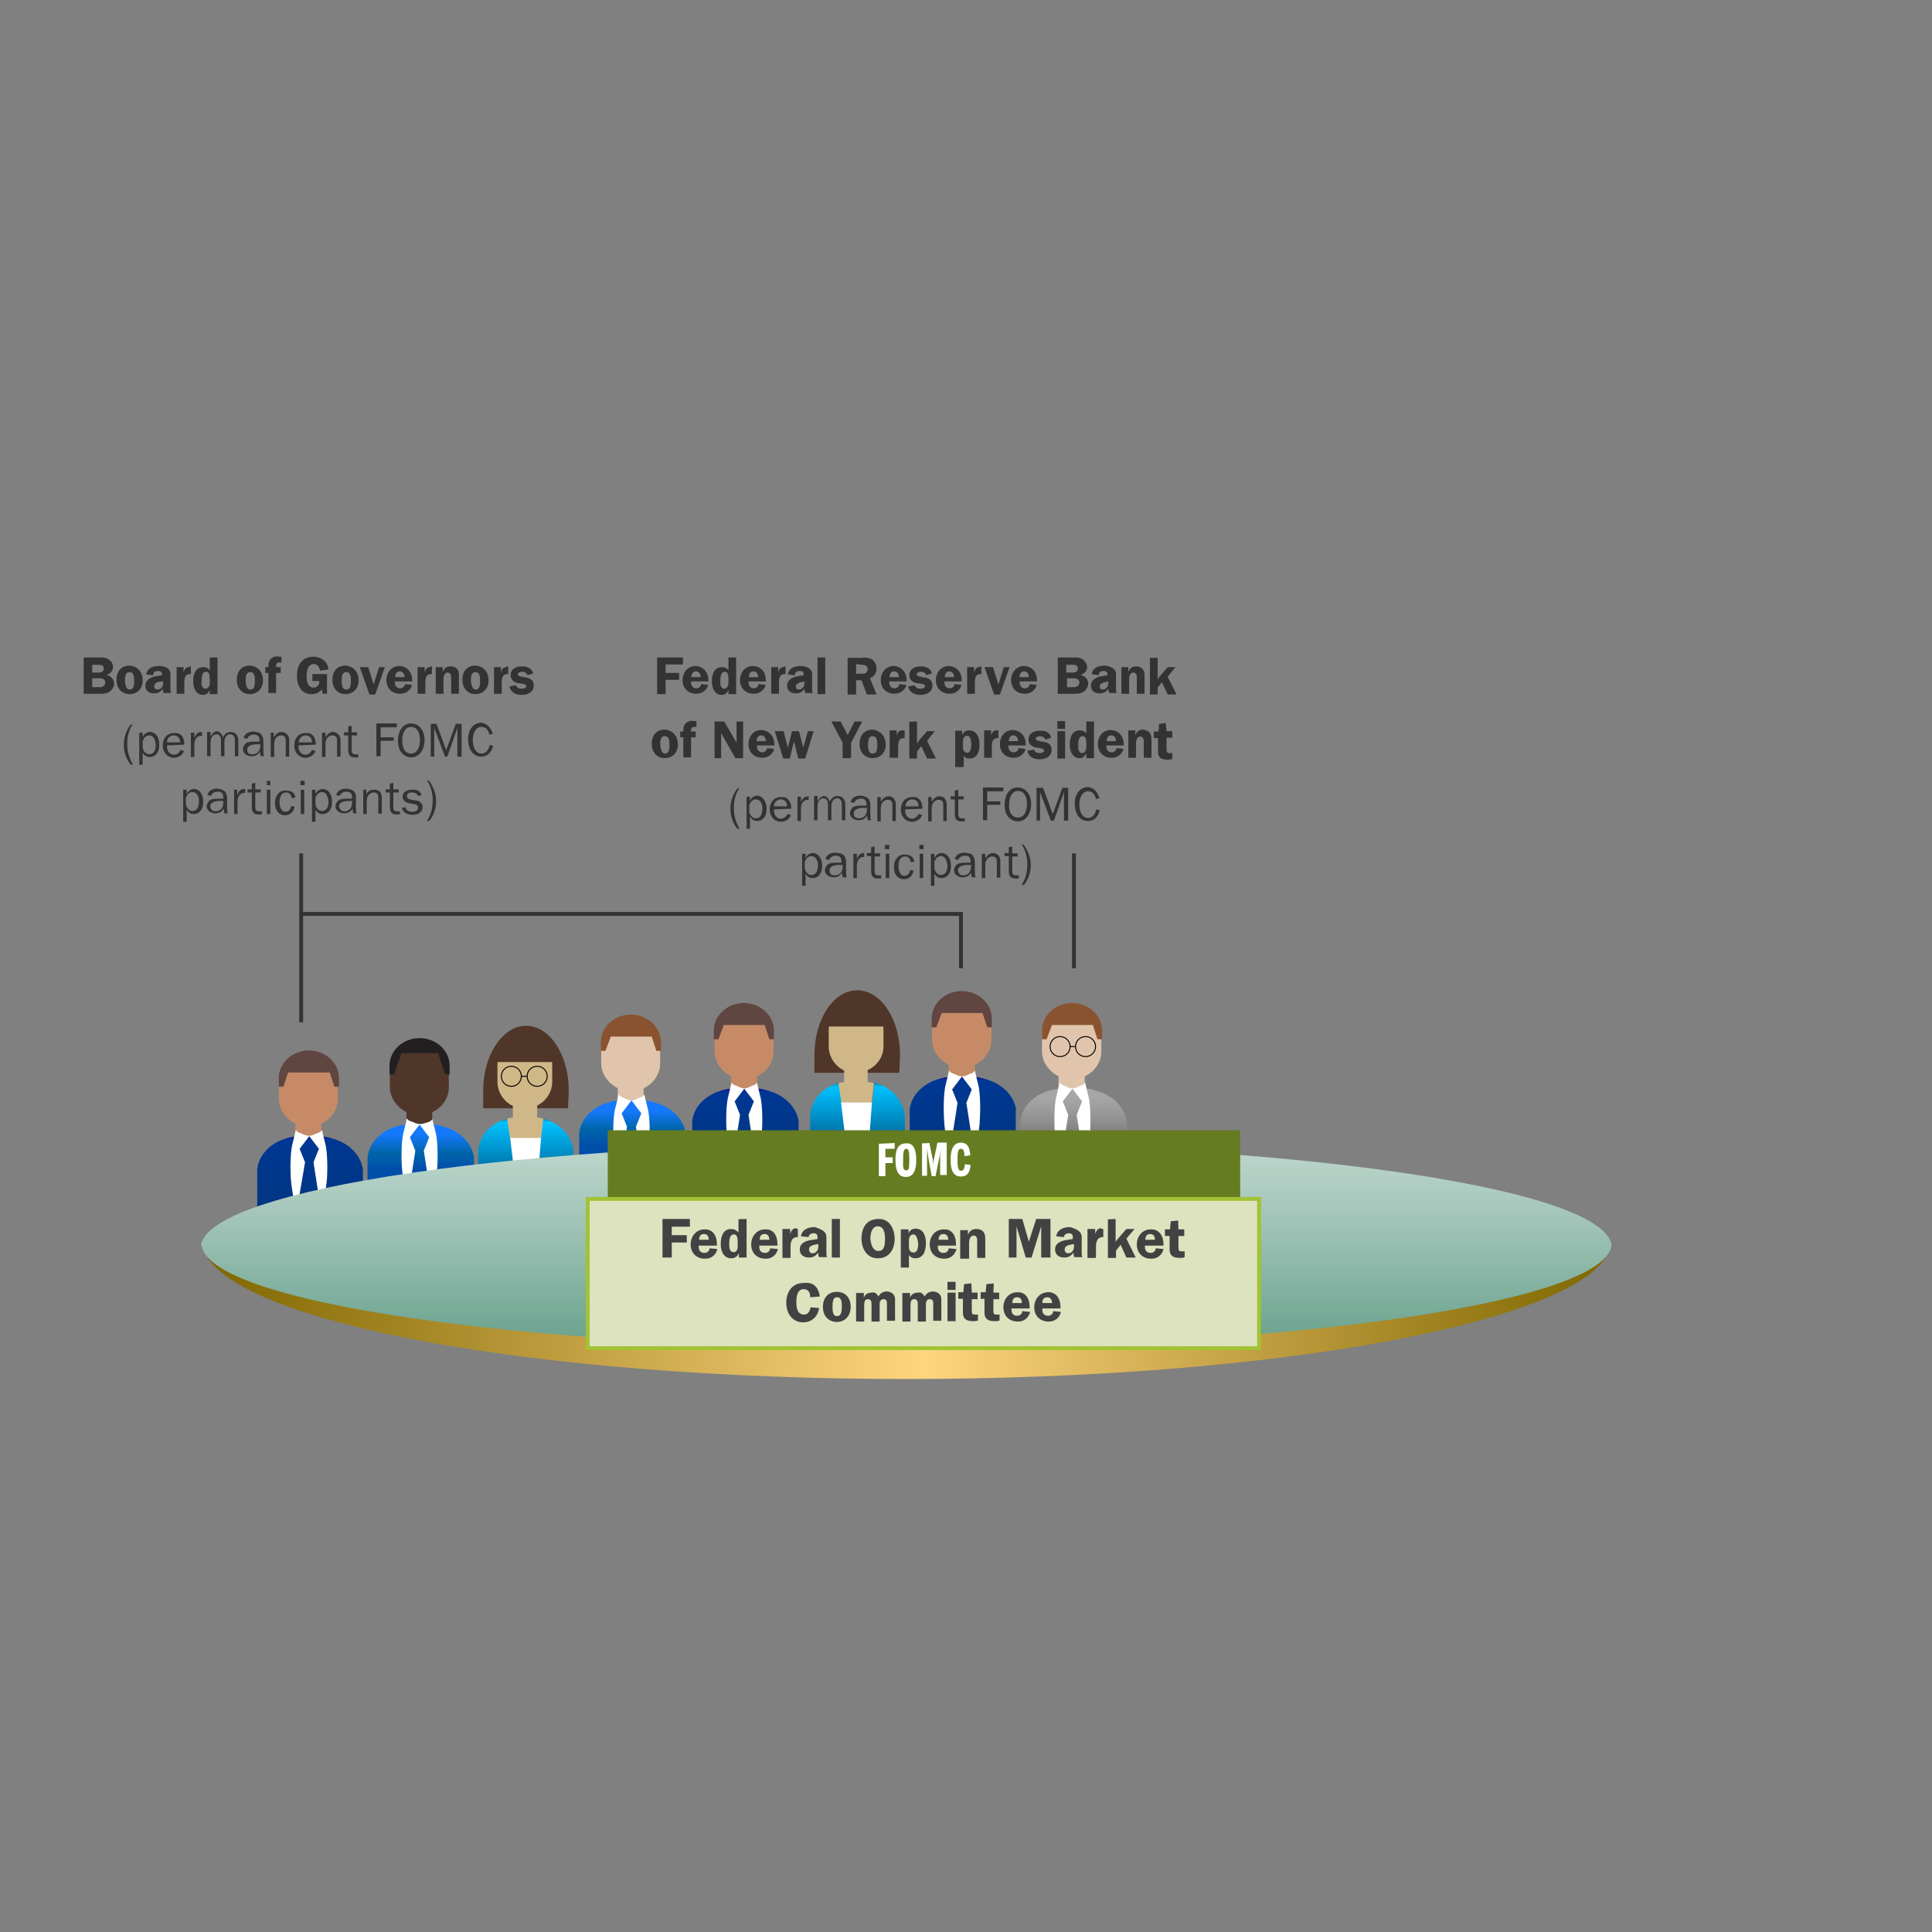 <?xml version="1.0" encoding="utf-8"?>
<!-- Generator: Adobe Illustrator 26.5.2, SVG Export Plug-In . SVG Version: 6.00 Build 0)  -->
<svg version="1.1" id="Layer_1" xmlns="http://www.w3.org/2000/svg" xmlns:xlink="http://www.w3.org/1999/xlink" x="0px" y="0px"
	 viewBox="0 0 501 501" style="enable-background:new 0 0 501 501;" xml:space="preserve">
<rect x="0" y="0" width="501" height="501" fill="#808080" stroke="none"/>
<style type="text/css">
	.st0{fill:url(#SVGID_1_);}
	.st1{fill:#E0C5AC;}
	.st2{fill:#8A532F;}
	.st3{fill:url(#XMLID_00000016076795833484335750000016010484141397366166_);}
	.st4{fill:#FFFFFF;}
	.st5{fill:#C68B66;}
	.st6{fill:#614540;}
	.st7{fill:url(#XMLID_00000002358349922387353130000002437175332800495239_);}
	.st8{fill:url(#XMLID_00000142865834507110191730000015320448708523643555_);}
	.st9{fill:#503629;}
	.st10{fill:#231F20;}
	.st11{fill:url(#XMLID_00000106838133055711420330000010737444307318126523_);}
	.st12{fill:url(#XMLID_00000147914011044197814010000000087985516383588017_);}
	.st13{fill:url(#XMLID_00000083795422669862512260000003622147541061021314_);}
	.st14{fill:#D0B787;}
	.st15{fill:url(#XMLID_00000111154126320720750180000016425015112064009387_);}
	.st16{fill:url(#XMLID_00000040570608331256076970000015247440054278963119_);}
	.st17{fill:url(#SVGID_00000070804224000603584690000013054639507706055573_);}
	.st18{fill-rule:evenodd;clip-rule:evenodd;fill:#667C21;}
	.st19{enable-background:new    ;}
	.st20{fill:#DDE2BF;stroke:#A1C334;stroke-miterlimit:10;}
	.st21{fill:none;}
	.st22{fill:#424242;}
	.st23{fill:#333333;}
	.st24{fill:none;stroke:#333333;stroke-miterlimit:10;}
	.st25{fill:none;stroke:#000000;stroke-width:0.25;stroke-miterlimit:10;}
</style>
<linearGradient id="SVGID_1_" gradientUnits="userSpaceOnUse" x1="53" y1="210.15" x2="417.2" y2="210.15" gradientTransform="matrix(1 0 0 1 0 131)">
	<stop  offset="0" style="stop-color:#7F6700"/>
	<stop  offset="0.512" style="stop-color:#FFD47F"/>
	<stop  offset="1" style="stop-color:#7F6700"/>
</linearGradient>
<path class="st0" d="M53,324.7c8.6,18.6,86.8,32.9,182.1,32.9s173.6-14.6,182.1-32.9H53z"/>
<g id="XMLID_217_">
	<path id="XMLID_228_" class="st1" d="M278,261.1c-4.3,0-7.8,3.2-7.8,7.2v4.3c0,2.8,1.8,5.2,4.3,6.5v2.9c0,1.5,1.4,2.9,3.1,2.9h0.6
		c1.7,0,3.1-1.2,3.1-2.9v-2.9c2.6-1.2,4.3-3.7,4.3-6.5v-4.3C285.9,264.4,282.3,261.1,278,261.1z"/>
	<path id="XMLID_227_" class="st2" d="M272.8,265.8h10.6l1.2,3.7h1.2v-2.2c0-4-3.5-7.2-7.8-7.2s-7.8,3.2-7.8,7.2v2.2h1.2
		L272.8,265.8z"/>
	
		<linearGradient id="XMLID_00000147196661078827510240000005773450595147024785_" gradientUnits="userSpaceOnUse" x1="278.4" y1="245.027" x2="278.4" y2="225.227" gradientTransform="matrix(1 0 0 1 0 57)">
		<stop  offset="0" style="stop-color:#006548"/>
		<stop  offset="1.010000e-02" style="stop-color:#464646"/>
		<stop  offset="0.197" style="stop-color:#636363"/>
		<stop  offset="0.38" style="stop-color:#7B7B7B"/>
		<stop  offset="0.555" style="stop-color:#8E8E8E"/>
		<stop  offset="0.721" style="stop-color:#9B9B9B"/>
		<stop  offset="0.874" style="stop-color:#A6A6A6"/>
	</linearGradient>
	<path id="XMLID_224_" style="fill:url(#XMLID_00000147196661078827510240000005773450595147024785_);" d="M292.2,290.8L292.2,290.8
		c-0.5-3.5-3.4-6.6-7.4-7.8c-1.4-0.5-2.9-0.8-4.5-0.8h-4c-1.8,0-3.5,0.3-5.1,0.9c-3.7,1.4-6.3,4.3-6.6,7.7l0,0V302h27.5L292.2,290.8
		L292.2,290.8z"/>
	<path id="XMLID_223_" class="st4" d="M278.2,282.2l-2.6,3.4l1.4,3.5l-2,12.9c0,0-1.4-4.8-1.5-8.8c-0.2-3.7,0-7.5,0.5-9.1
		c0.3-1.1,0.8-3.4,0.8-3.4s0.2,0.6,1.4,0.9C277.5,282.4,278.2,282.2,278.2,282.2z"/>
	<path id="XMLID_218_" class="st4" d="M278,282.2l2.6,3.4l-1.4,3.5l2,12.9c0,0,1.4-4.8,1.5-8.8c0.2-3.7,0-7.5-0.5-9.1
		c-0.3-1.1-0.8-3.4-0.8-3.4s-0.2,0.6-1.4,0.9C278.6,282.4,278,282.2,278,282.2z"/>
</g>
<g>
	<g id="XMLID_203_">
		<path id="XMLID_209_" class="st5" d="M193.1,261.1c-4.3,0-7.8,3.2-7.8,7.2v4.3c0,2.8,1.8,5.2,4.3,6.5v2.9c0,1.5,1.4,2.9,3.1,2.9
			h0.5c1.7,0,3.1-1.2,3.1-2.9v-2.9c2.6-1.2,4.3-3.7,4.3-6.5v-4.3C200.8,264.4,197.4,261.1,193.1,261.1z"/>
		<path id="XMLID_208_" class="st6" d="M187.7,265.8h10.6l1.2,3.7h1.2v-2.2c0-4-3.5-7.2-7.8-7.2s-7.8,3.2-7.8,7.2v2.2h1.2
			L187.7,265.8z"/>
		
			<linearGradient id="XMLID_00000000922014174651166720000007372450772808268444_" gradientUnits="userSpaceOnUse" x1="193.3" y1="245.027" x2="193.3" y2="225.227" gradientTransform="matrix(1 0 0 1 0 57)">
			<stop  offset="0" style="stop-color:#00367F"/>
			<stop  offset="0.955" style="stop-color:#003794"/>
			<stop  offset="1" style="stop-color:#170094"/>
		</linearGradient>
		<path id="XMLID_207_" style="fill:url(#XMLID_00000000922014174651166720000007372450772808268444_);" d="M207.1,290.8
			L207.1,290.8c-0.5-3.5-3.4-6.6-7.4-7.8c-1.4-0.5-2.9-0.8-4.5-0.8h-4c-1.8,0-3.5,0.3-5.1,0.9c-3.7,1.4-6.3,4.3-6.6,7.7l0,0V302H207
			L207.1,290.8L207.1,290.8z"/>
		<path id="XMLID_206_" class="st4" d="M193.1,282.2l-2.6,3.4l1.4,3.5l-2,12.9c0,0-1.2-4.8-1.5-8.8c-0.2-3.7,0-7.5,0.5-9.1
			c0.3-1.1,0.8-3.4,0.8-3.4s0.2,0.6,1.4,0.9C192.6,282.4,193.1,282.2,193.1,282.2z"/>
		<path id="XMLID_204_" class="st4" d="M192.9,282.2l2.6,3.4l-1.4,3.5l2,12.9c0,0,1.2-4.8,1.5-8.8c0.2-3.7,0-7.5-0.5-9.1
			c-0.3-1.1-0.8-3.4-0.8-3.4s-0.2,0.6-1.4,0.9C193.5,282.4,192.9,282.2,192.9,282.2z"/>
	</g>
	<g id="XMLID_00000139977648724325206840000018074727889977721243_">
		<path id="XMLID_00000083811606311301600620000010636591873406190476_" class="st1" d="M163.7,264.2c-4.3,0-7.8,3.2-7.8,7.2v4.3
			c0,2.8,1.8,5.2,4.3,6.5v2.9c0,1.5,1.4,2.9,3.1,2.9h0.5c1.7,0,3.1-1.2,3.1-2.9v-2.9c2.6-1.2,4.3-3.7,4.3-6.5v-4.3
			C171.5,267.4,168,264.2,163.7,264.2z"/>
		<path id="XMLID_00000065782950878458387720000009941898991438092981_" class="st2" d="M158.4,268.8H169l1.2,3.7h1.2v-2.2
			c0-4-3.5-7.2-7.8-7.2s-7.8,3.2-7.8,7.2v2.2h1.2L158.4,268.8z"/>
		
			<linearGradient id="XMLID_00000036948208303849771280000005474641676749617578_" gradientUnits="userSpaceOnUse" x1="164" y1="248.1" x2="164" y2="228.3" gradientTransform="matrix(1 0 0 1 0 57)">
			<stop  offset="0.158" style="stop-color:#005494"/>
			<stop  offset="0.174" style="stop-color:#004DAA"/>
			<stop  offset="0.39" style="stop-color:#004DAA"/>
			<stop  offset="0.624" style="stop-color:#0065AA"/>
			<stop  offset="0.87" style="stop-color:#1579FF"/>
		</linearGradient>
		
			<path id="XMLID_00000054263535410123604510000012280720100258560191_" style="fill:url(#XMLID_00000036948208303849771280000005474641676749617578_);" d="
			M177.8,293.9L177.8,293.9c-0.5-3.5-3.4-6.6-7.4-7.8c-1.4-0.5-2.9-0.8-4.5-0.8h-4c-1.8,0-3.5,0.3-5.1,0.9c-3.7,1.4-6.3,4.3-6.6,7.7
			l0,0v11.2h27.5L177.8,293.9L177.8,293.9z"/>
		<path id="XMLID_00000165946721697165787530000015532699487080337026_" class="st4" d="M163.8,285.3l-2.6,3.4l1.4,3.5l-2,12.9
			c0,0-1.2-4.8-1.5-8.8c-0.2-3.7,0-7.5,0.5-9.1c0.3-1.1,0.8-3.4,0.8-3.4s0.2,0.6,1.4,0.9C163.2,285.5,163.8,285.3,163.8,285.3z"/>
		<path id="XMLID_00000049916886794406338150000007242638341548018572_" class="st4" d="M163.7,285.3l2.6,3.4l-1.4,3.5l2,12.9
			c0,0,1.2-4.8,1.5-8.8c0.2-3.7,0-7.5-0.5-9.1c-0.3-1.1-0.8-3.4-0.8-3.4s-0.2,0.6-1.4,0.9C164.3,285.5,163.7,285.3,163.7,285.3z"/>
	</g>
	<g id="XMLID_00000125593160672068631790000011343008069534721712_">
		<path id="XMLID_00000054964714514713178270000016899527978023885958_" class="st9" d="M108.9,270.4c-4.3,0-7.8,3.2-7.8,7.2v4.3
			c0,2.8,1.8,5.2,4.3,6.5v2.9c0,1.5,1.4,2.9,3.1,2.9h0.5c1.7,0,3.1-1.2,3.1-2.9v-2.9c2.6-1.2,4.3-3.7,4.3-6.5v-4.3
			C116.6,273.6,113.2,270.4,108.9,270.4z"/>
		<path id="XMLID_00000051385064680337601140000000859745007266200454_" class="st10" d="M104.1,273.1h9.5l1.8,5.5h1.2v-2.2
			c0-4-3.5-7.2-7.8-7.2s-7.8,3.2-7.8,7.2v2.2h1.2L104.1,273.1z"/>
		
			<linearGradient id="XMLID_00000106147655241973485670000002158744491279785892_" gradientUnits="userSpaceOnUse" x1="109.1" y1="254.261" x2="109.1" y2="234.461" gradientTransform="matrix(1 0 0 1 0 57)">
			<stop  offset="0.158" style="stop-color:#005494"/>
			<stop  offset="0.174" style="stop-color:#004DAA"/>
			<stop  offset="0.39" style="stop-color:#004DAA"/>
			<stop  offset="0.624" style="stop-color:#0065AA"/>
			<stop  offset="0.87" style="stop-color:#1579FF"/>
		</linearGradient>
		
			<path id="XMLID_00000038402697272352115130000013166710066738424981_" style="fill:url(#XMLID_00000106147655241973485670000002158744491279785892_);" d="
			M122.9,300.1L122.9,300.1c-0.5-3.5-3.4-6.6-7.4-7.8c-1.4-0.5-2.9-0.8-4.5-0.8h-4c-1.8,0-3.5,0.3-5.1,0.9c-3.7,1.4-6.2,4.3-6.6,7.7
			l0,0v11.2h27.5L122.9,300.1L122.9,300.1z"/>
		<path id="XMLID_00000057140525423233564500000006810532811535106180_" class="st4" d="M108.9,291.5l-2.6,3.4l1.4,3.5l-2,12.9
			c0,0-1.2-4.8-1.5-8.8c-0.2-3.7,0-7.5,0.5-9.1c0.3-1.1,0.8-3.4,0.8-3.4s0.2,0.6,1.4,0.9C108.4,291.6,108.9,291.5,108.9,291.5z"/>
		<path id="XMLID_00000160911039961804646500000008716020251843204237_" class="st4" d="M108.7,291.5l2.6,3.4l-1.4,3.5l2,12.9
			c0,0,1.2-4.8,1.5-8.8c0.2-3.7,0-7.5-0.5-9.1c-0.3-1.1-0.8-3.2-0.8-3.2s-0.2,0.6-1.4,0.9C109.3,291.6,108.7,291.5,108.7,291.5z"/>
	</g>
	<g id="XMLID_00000175311612698441688400000012428836046082356358_">
		<path id="XMLID_00000120549270244542331350000006862010360759574693_" class="st5" d="M80.1,273.4c-4.3,0-7.8,3.2-7.8,7.2v4.3
			c0,2.8,1.8,5.2,4.3,6.5v2.9c0,1.5,1.4,2.9,3.1,2.9h0.5c1.7,0,3.1-1.2,3.1-2.9v-2.9c2.6-1.2,4.3-3.7,4.3-6.5v-4.3
			C87.9,276.7,84.4,273.4,80.1,273.4z"/>
		<path id="XMLID_00000005975445963437201860000011163514422062404482_" class="st6" d="M74.7,278.1h10.8l1.2,3.7h1.2v-2.2
			c0-4-3.5-7.2-7.8-7.2s-7.8,3.2-7.8,7.2v2.2h1.2L74.7,278.1z"/>
		
			<linearGradient id="XMLID_00000052079868725067425990000011404288663141602697_" gradientUnits="userSpaceOnUse" x1="80.45" y1="257.339" x2="80.45" y2="237.538" gradientTransform="matrix(1 0 0 1 0 57)">
			<stop  offset="0" style="stop-color:#00367F"/>
			<stop  offset="0.955" style="stop-color:#003794"/>
			<stop  offset="1" style="stop-color:#170094"/>
		</linearGradient>
		
			<path id="XMLID_00000032632939335508272370000017061358476313034639_" style="fill:url(#XMLID_00000052079868725067425990000011404288663141602697_);" d="
			M94.1,303.2L94.1,303.2c-0.5-3.5-3.4-6.6-7.4-7.8c-1.4-0.5-2.9-0.8-4.5-0.8h-3.8c-1.8,0-3.5,0.3-5.1,0.9c-3.7,1.4-6.2,4.3-6.6,7.7
			l0,0v11.2h27.5L94.1,303.2L94.1,303.2z"/>
		<path id="XMLID_00000015353603243836295400000003040269560675066775_" class="st4" d="M80.3,294.5l-2.6,3.4l1.4,3.5l-2.2,12.9
			c0,0-1.2-4.8-1.5-8.8c-0.2-3.7,0-7.5,0.5-9.1c0.3-1.1,0.8-3.4,0.8-3.4s0.2,0.6,1.4,0.9C79.6,294.7,80.3,294.5,80.3,294.5z"/>
		<path id="XMLID_00000150104646376631097910000015778715716533814696_" class="st4" d="M80.1,294.5l2.6,3.4l-1.4,3.5l2,12.9
			c0,0,1.2-4.8,1.5-8.8c0.2-3.7,0-7.5-0.5-9.1c-0.3-1.1-0.8-3.4-0.8-3.4s-0.2,0.6-1.4,0.9C80.6,294.7,80.1,294.5,80.1,294.5z"/>
	</g>
	<g id="XMLID_00000150060547471603580170000002434638807411857839_">
		<path id="XMLID_00000054956954509890846110000014041591882102892192_" class="st9" d="M147.5,282.8c0-9.2-4.9-16.8-11.1-16.8
			c-6,0-11.1,7.5-11.1,16.8v4.6h22L147.5,282.8L147.5,282.8z"/>
		
			<linearGradient id="XMLID_00000178168887223731757470000013192511066170669489_" gradientUnits="userSpaceOnUse" x1="136.4" y1="254.861" x2="136.4" y2="233.084" gradientTransform="matrix(1 0 0 1 0 57)">
			<stop  offset="5.586592e-03" style="stop-color:#00396A"/>
			<stop  offset="0.955" style="stop-color:#00C2FF"/>
			<stop  offset="1" style="stop-color:#0087BF"/>
		</linearGradient>
		
			<path id="XMLID_00000097492644730185019040000007546030277083537034_" style="fill:url(#XMLID_00000178168887223731757470000013192511066170669489_);" d="
			M148.7,298.4c-0.5-4-3.7-7.4-8-8.3l-0.6,5.1h-7.8l-0.8-5.1c-4.2,1.1-7.1,4.3-7.5,8.2l0,0v13.5h2.6h22.2L148.7,298.4L148.7,298.4
			L148.7,298.4z"/>
		<path id="XMLID_00000098915560248381117270000007009485453731825553_" class="st14" d="M143.2,280.5v-4.3c0-3.8-3.2-7.1-7.1-7.1
			s-7.1,3.2-7.1,7.1v4.3c0,2.8,1.7,5.2,4,6.3v2.2v0.8c-0.5,0-1.1,0.2-1.5,0.3l0.8,5.1h8l0.6-5.1c-0.5-0.2-0.9-0.2-1.4-0.3h-0.2v-0.9
			v-2.2C141.5,285.6,143.2,283.3,143.2,280.5z"/>
		<polygon id="XMLID_00000062164534720881031560000000078945152024899754_" class="st9" points="132.3,268.8 128.9,272.4 
			127.7,275.4 144.6,275.4 143.7,271.8 138.3,267.6 		"/>
		<polygon id="XMLID_00000123443651852771961600000015796909261053574587_" class="st4" points="139,311.9 134.3,311.9 132.3,295.1 
			140.3,295.1 		"/>
	</g>
	<g id="XMLID_00000003821879806653980970000013689412677551312794_">
		<path id="XMLID_00000116212975646262486690000017952957143863324078_" class="st9" d="M233.4,273.6c0-9.2-4.9-16.8-11.1-16.8
			c-6.2,0-11.1,7.5-11.1,16.8v4.6h22L233.4,273.6L233.4,273.6z"/>
		
			<linearGradient id="XMLID_00000106852168367062381300000001235414515559964343_" gradientUnits="userSpaceOnUse" x1="222.5" y1="245.627" x2="222.5" y2="223.851" gradientTransform="matrix(1 0 0 1 0 57)">
			<stop  offset="5.586592e-03" style="stop-color:#00396A"/>
			<stop  offset="0.955" style="stop-color:#00C2FF"/>
			<stop  offset="1" style="stop-color:#0087BF"/>
		</linearGradient>
		
			<path id="XMLID_00000070097782949079818850000001471099937509451169_" style="fill:url(#XMLID_00000106852168367062381300000001235414515559964343_);" d="
			M234.6,289.1c-0.5-4-3.7-7.4-7.8-8.3l-0.6,5.1h-7.8l-0.8-5.1c-4.2,1.1-7.1,4.3-7.5,8.2l0,0v13.5h2.6h22.2L234.6,289.1L234.6,289.1
			L234.6,289.1z"/>
		<path id="XMLID_00000015323917069730125440000003798668958908256161_" class="st14" d="M229.1,271.3V267c0-3.8-3.2-7.1-7.1-7.1
			c-3.8,0-7.1,3.2-7.1,7.1v4.3c0,2.8,1.7,5.2,4,6.3v2.2v0.8c-0.5,0-1.1,0.2-1.5,0.3l0.8,5.1h7.8l0.6-5.1c-0.5-0.2-0.9-0.2-1.4-0.3
			H225v-0.9v-2.2C227.4,276.4,229.1,274.1,229.1,271.3z"/>
		<polygon id="XMLID_00000087384435271453960090000013157032771499637406_" class="st9" points="218.3,259.6 214.8,263.1 
			213.5,266.2 230.6,266.2 229.5,262.5 224.1,258.4 		"/>
		<polygon id="XMLID_00000165950426040982071680000012782954557367708804_" class="st4" points="224.9,302.7 220.1,302.7 
			218.1,285.9 226.1,285.9 		"/>
	</g>
	<g id="XMLID_00000131335238084479674180000008011895280270209974_">
		<path id="XMLID_00000021112675918123603990000007798511905127853449_" class="st5" d="M249.5,258.1c-4.3,0-7.8,3.2-7.8,7.2v4.3
			c0,2.8,1.8,5.2,4.3,6.5v2.9c0,1.5,1.4,2.9,3.1,2.9h0.6c1.7,0,3.1-1.2,3.1-2.9v-2.9c2.6-1.2,4.3-3.7,4.3-6.5v-4.3
			C257.2,261.3,253.8,258.1,249.5,258.1z"/>
		<path id="XMLID_00000173132348462459552770000005271938027007139978_" class="st6" d="M244.2,262.7h10.6l1.2,3.7h1.2v-2.2
			c0-4-3.5-7.2-7.8-7.2s-7.8,3.2-7.8,7.2v2.2h1.2L244.2,262.7z"/>
		
			<linearGradient id="XMLID_00000146477201601557712380000016006056401678889660_" gradientUnits="userSpaceOnUse" x1="249.7" y1="241.949" x2="249.7" y2="222.149" gradientTransform="matrix(1 0 0 1 0 57)">
			<stop  offset="0" style="stop-color:#00367F"/>
			<stop  offset="0.955" style="stop-color:#003794"/>
			<stop  offset="1" style="stop-color:#170094"/>
		</linearGradient>
		
			<path id="XMLID_00000121973845556597849010000005718944603255471239_" style="fill:url(#XMLID_00000146477201601557712380000016006056401678889660_);" d="
			M263.5,287.8L263.5,287.8c-0.5-3.5-3.4-6.6-7.4-7.8c-1.4-0.5-2.9-0.8-4.5-0.8h-4c-1.8,0-3.5,0.3-5.1,0.9c-3.7,1.4-6.3,4.3-6.6,7.7
			l0,0V299h27.5v-11.2H263.5z"/>
		<path id="XMLID_00000031196970425440586300000011308307718075057817_" class="st4" d="M249.5,279.1l-2.6,3.4l1.4,3.5l-2,12.9
			c0,0-1.4-4.8-1.5-8.8c-0.2-3.7,0-7.5,0.5-9.1c0.3-1.1,0.8-3.4,0.8-3.4s0.2,0.6,1.4,0.9C249.1,279.3,249.5,279.1,249.5,279.1z"/>
		<path id="XMLID_00000115478976283437948750000011256947846752184253_" class="st4" d="M249.4,279.1l2.6,3.4l-1.4,3.5l2,12.9
			c0,0,1.4-4.8,1.5-8.8c0.2-3.7,0-7.5-0.5-9.1c-0.3-1.1-0.8-3.4-0.8-3.4s-0.2,0.6-1.4,0.9C250,279.3,249.4,279.1,249.4,279.1z"/>
	</g>
</g>
<linearGradient id="SVGID_00000168094349943589461400000006463399722449983895_" gradientUnits="userSpaceOnUse" x1="235.044" y1="292.6" x2="235.044" y2="239.3" gradientTransform="matrix(1 0 0 1 0 57)">
	<stop  offset="0" style="stop-color:#68A18C"/>
	<stop  offset="0.104" style="stop-color:#72A794"/>
	<stop  offset="0.708" style="stop-color:#A9C9BD"/>
	<stop  offset="1" style="stop-color:#BED7CD"/>
</linearGradient>
<path style="fill:url(#SVGID_00000168094349943589461400000006463399722449983895_);" d="M417.9,322.8
	c-2.5-14.8-83.4-26.5-182.8-26.5c-100.2,0-181.4,12-183,26.8h0.2c2.5,14.8,83.4,26.5,182.8,26.5
	C335.3,349.6,416.7,337.6,417.9,322.8C418.1,322.8,417.9,322.8,417.9,322.8z"/>
<rect id="XMLID_213_" x="157.6" y="293.1" class="st18" width="164" height="19"/>
<g class="st19">
	<path class="st4" d="M232,296.4v1.5h-2.4v2.2h1.9v1.5h-1.9v3.4h-1.7v-8.4L232,296.4L232,296.4z"/>
	<path class="st4" d="M237.6,300.8c0,3-0.9,4.4-2.7,4.4c-1.9,0-2.7-1.5-2.7-4.5c0-2.9,0.9-4.2,2.7-4.2
		C236.7,296.3,237.6,297.8,237.6,300.8z M235,303.5c0.7,0,0.8-0.5,0.8-2.9c0-2.1-0.2-2.7-0.8-2.7c-0.8,0-0.8,1.3-0.8,2.9
		C234.1,302.7,234.2,303.5,235,303.5z"/>
	<path class="st4" d="M241,296.4l0.7,3.4c0.3,1.2,0.3,1.9,0.3,2.5c0-0.8,0.2-1.9,0.4-2.7l0.7-3.3h2.4v8.4h-1.7V300
		c0-0.4,0-1.5,0.2-2.4c-0.2,0.7-0.3,2.2-0.4,2.5l-1,4.9h-1l-0.9-5c0-0.4-0.2-0.8-0.3-2.4c0,1.3,0,2.1,0,2.2v5.1h-1.3v-8.4L241,296.4
		L241,296.4z"/>
	<path class="st4" d="M251.6,299.6l-1.5,0.2c0-1.3-0.3-1.9-0.9-1.9c-0.8,0-0.9,0.8-0.9,3c0,2.1,0.3,2.7,0.9,2.7s0.9-0.4,1-1.7
		l1.5,0.2c-0.2,2.1-1,3-2.5,3c-1.9,0-2.7-1.5-2.7-4.4s0.9-4.4,2.7-4.4C250.6,296.3,251.5,297.2,251.6,299.6z"/>
</g>
<rect id="XMLID_00000104691415482500851670000006749741531845497759_" x="152.4" y="310.9" class="st20" width="174.1" height="38.7"/>
<g id="XMLID_00000150103630822223309580000015478351236035770758_">
	
		<rect id="XMLID_00000016076903966484862240000015784345663939548550_" x="156.9" y="316.1" class="st21" width="165.2" height="37.5"/>
	<g class="st19">
		<path class="st22" d="M178.9,316.1v2h-4.7v2.2h3.9v1.9h-3.9v3.9h-2.4v-10H178.9z"/>
		<path class="st22" d="M185.9,322.7v0.3h-4.7c0,0.2,0,0.3,0,0.4c0,0.9,0.5,1.5,1.5,1.5c0.7,0,1.3-0.5,1.3-1.2l2,0.2
			c0,0.4-0.3,0.8-0.5,1.2c-0.7,0.9-1.5,1.3-2.7,1.3c-2.2,0-3.7-1.5-3.7-3.7s1.5-3.9,3.6-3.9C184.3,318.7,185.9,319.8,185.9,322.7z
			 M183.8,321.5c0-1-0.5-1.5-1.2-1.5c-0.8,0-1.3,0.4-1.3,1.5H183.8z"/>
		<path class="st22" d="M193.6,316.1v10h-2V325l0,0c-0.4,0.8-1,1.3-2,1.3c-1.7,0-2.7-1.5-2.7-3.7c0-2.4,0.9-3.9,2.7-3.9
			c0.8,0,1.3,0.3,1.9,0.9v-3.4C191.5,316.1,193.6,316.1,193.6,316.1z M190.3,324.7c0.5,0,1-0.4,1-1.5V322c0-1.3-0.3-1.9-1-1.9
			c-0.8,0-1.2,0.7-1.2,2.5C189.1,324.1,189.4,324.7,190.3,324.7z"/>
		<path class="st22" d="M201.6,322.7v0.3h-4.7c0,0.2,0,0.3,0,0.4c0,0.9,0.5,1.5,1.5,1.5c0.7,0,1.3-0.5,1.3-1.2l2,0.2
			c0,0.4-0.3,0.8-0.5,1.2c-0.7,0.9-1.5,1.3-2.7,1.3c-2.2,0-3.7-1.5-3.7-3.7s1.5-3.9,3.6-3.9C200.1,318.7,201.6,319.8,201.6,322.7z
			 M199.5,321.5c0-1-0.5-1.5-1.2-1.5c-0.8,0-1.3,0.4-1.3,1.5H199.5z"/>
		<path class="st22" d="M206.9,318.7v2.1h-0.2c-1,0-1.7,0.7-1.7,2.5v2.9h-2.1v-7.5h2v1.3l0,0c0.3-1,0.8-1.5,1.5-1.5
			C206.7,318.7,206.8,318.7,206.9,318.7z"/>
		<path class="st22" d="M214.3,320.8v4.2c0,0.3,0,0.7,0.2,1h-2.1c-0.2-0.4-0.2-0.7-0.2-0.9v-0.3c-0.7,0.9-1.3,1.3-2.4,1.3
			c-1.5,0-2.4-0.8-2.4-2.1c0-1.2,0.8-2.2,3.3-2.5l1.3-0.2v-0.5c0-0.8-0.5-1-1-1c-0.7,0-1.3,0.4-1.3,1l-2-0.2
			c0.2-1.5,1.5-2.4,3.6-2.4C212.7,318.7,214.3,319.2,214.3,320.8z M210.7,325c1,0,1.5-0.9,1.5-1.7v-0.7c-1.2,0.2-2.4,0.4-2.4,1.3
			C209.8,324.6,210.1,325,210.7,325z"/>
		<path class="st22" d="M217.8,316.1v10h-2.1v-10H217.8z"/>
		<path class="st22" d="M232,321.2c0,2.7-1.3,5.1-4.4,5.1c-2.9,0-4.2-2.7-4.2-5.1c0-3,1.5-5.1,4.4-5.1C231,316,232,319.2,232,321.2z
			 M227.8,324.4c1.5,0,1.7-1.5,1.7-3.2s-0.4-3.2-1.9-3.2c-1.3,0-1.9,1.5-1.9,3.2C225.9,323.3,226.6,324.4,227.8,324.4z"/>
		<path class="st22" d="M240.1,322.4c0,2.5-1,3.9-2.7,3.9c-0.8,0-1.5-0.4-1.7-0.9l0,0v3.3h-2.1v-9.9h2v1l0,0c0.4-0.8,0.9-1.2,2-1.2
			C239,318.7,240.1,319.8,240.1,322.4z M236.9,320.1c-0.7,0-1.2,0.5-1.2,1.7v1.5c0,1.3,0.8,1.5,1.2,1.5c0.8,0,1.2-0.7,1.2-2.4
			C237.9,320.9,237.5,320.1,236.9,320.1z"/>
		<path class="st22" d="M247.9,322.7v0.3h-4.7c0,0.2,0,0.3,0,0.4c0,0.9,0.5,1.5,1.5,1.5c0.7,0,1.3-0.5,1.3-1.2l2,0.2
			c0,0.4-0.3,0.8-0.5,1.2c-0.7,0.9-1.5,1.3-2.7,1.3c-2.2,0-3.7-1.5-3.7-3.7s1.5-3.9,3.6-3.9C246.4,318.7,247.9,319.8,247.9,322.7z
			 M245.9,321.5c0-1-0.5-1.5-1.2-1.5c-0.8,0-1.3,0.4-1.3,1.5H245.9z"/>
		<path class="st22" d="M255.5,321.2v5h-2.1v-4.6c0-0.7-0.3-1.2-0.9-1.2c-0.7,0-1.2,0.7-1.2,1.9v4.1H249V319h2v1.2l0,0
			c0.4-0.9,1-1.5,2.1-1.5C254.9,318.7,255.5,319.7,255.5,321.2z"/>
		<path class="st22" d="M265.1,316.1l1.7,5.9l1.9-5.9h3.7v10H270V318l0,0l-2.5,8.1H266l-2.4-8.1l0,0v8.1h-2v-10H265.1z"/>
		<path class="st22" d="M280.5,320.8v4.2c0,0.3,0,0.7,0.2,1h-2.1c-0.2-0.4-0.2-0.7-0.2-0.9v-0.3c-0.7,0.9-1.3,1.3-2.4,1.3
			c-1.5,0-2.4-0.8-2.4-2.1c0-1.2,0.8-2.2,3.3-2.5l1.3-0.2v-0.5c0-0.8-0.5-1-1-1c-0.7,0-1.3,0.4-1.3,1l-2-0.2
			c0.2-1.5,1.5-2.4,3.6-2.4C279,318.7,280.5,319.2,280.5,320.8z M277,325c1,0,1.5-0.9,1.5-1.7v-0.7c-1.2,0.2-2.4,0.4-2.4,1.3
			C276,324.6,276.5,325,277,325z"/>
		<path class="st22" d="M286.1,318.7v2.1h-0.2c-1,0-1.7,0.7-1.7,2.5v2.9H282v-7.5h2v1.3l0,0c0.3-1,0.8-1.5,1.5-1.5
			C285.6,318.7,285.8,318.7,286.1,318.7z"/>
		<path class="st22" d="M289.3,316.1v5.9l0.7-0.9l2.1-2.4h2.1l-2.1,2.5l2.4,4.9h-2.4l-1.5-3.3l-1.2,1.5v1.9h-2.1v-10L289.3,316.1
			L289.3,316.1z"/>
		<path class="st22" d="M301.7,322.7v0.3h-4.8c0,0.2,0,0.3,0,0.4c0,0.9,0.5,1.5,1.5,1.5c0.7,0,1.3-0.5,1.3-1.2l2,0.2
			c0,0.4-0.3,0.8-0.5,1.2c-0.7,0.9-1.5,1.3-2.7,1.3c-2.2,0-3.7-1.5-3.7-3.7s1.5-3.9,3.6-3.9C300,318.7,301.7,319.8,301.7,322.7z
			 M299.5,321.5c0-1-0.5-1.5-1.2-1.5c-0.8,0-1.3,0.4-1.3,1.5H299.5z"/>
		<path class="st22" d="M305.6,318.8h1.5v1.7h-1.5v3c0,0.9,0.2,1,0.9,1c0.2,0,0.4,0,0.7,0v1.5c-0.4,0.2-0.9,0.2-1.2,0.2
			c-1.7,0-2.7-0.5-2.7-2.2v-3.5h-1.2v-1.7h1.3l0.2-2.1l1.9-0.2L305.6,318.8L305.6,318.8z"/>
	</g>
	<g class="st19">
		<path class="st22" d="M212.6,336.2l-2.5,0.2c0-1.5-0.7-2.1-1.7-2.1c-1.2,0-1.9,1-1.9,3.4c0,2.2,0.7,3.2,2,3.2
			c0.9,0,1.5-0.7,1.7-1.9l2.2,0.2c-0.3,2.2-1.9,3.7-4.1,3.7c-2.7,0-4.4-2.1-4.4-5.1s1.7-5.1,4.5-5.1
			C210.9,332.4,212.2,333.7,212.6,336.2z"/>
		<path class="st22" d="M220.6,338.9c0,2.1-1.3,3.9-3.6,3.9c-2.1,0-3.6-1.5-3.6-3.9c0-2.3,1.3-3.9,3.6-3.9S220.6,336.6,220.6,338.9z
			 M217,341.3c0.8,0,1.3-0.5,1.3-2.4c0-1.5-0.2-2.5-1.2-2.5c-0.8,0-1.2,0.5-1.2,2.2C215.8,340.7,216.3,341.3,217,341.3z"/>
		<path class="st22" d="M227.8,336.2c0.4-0.8,1.2-1.3,2.1-1.3s2.2,0.5,2.2,2v5.6H230v-4.6c0-0.8-0.4-1-0.9-1c-0.4,0-1,0.2-1,1.3v4.5
			H226v-4.6c0-0.8-0.3-1.2-0.9-1.2c-0.8,0-1,0.5-1,1.7v4.1H222v-7.4h2v1.2l0,0c0.4-0.9,1-1.3,2.1-1.3
			C226.8,335,227.3,335.4,227.8,336.2z"/>
		<path class="st22" d="M239.8,336.2c0.4-0.8,1.2-1.3,2.1-1.3c0.9,0,2.2,0.5,2.2,2v5.6H242v-4.6c0-0.8-0.4-1-0.9-1
			c-0.4,0-1,0.2-1,1.3v4.5H238v-4.6c0-0.8-0.3-1.2-0.9-1.2c-0.8,0-1,0.5-1,1.7v4.1H234v-7.4h2v1.2l0,0c0.4-0.9,1-1.3,2.1-1.3
			C238.7,335,239.3,335.4,239.8,336.2z"/>
		<path class="st22" d="M247.8,332.4v2.1h-2.1v-2.1H247.8z M247.8,335.2v7.4h-2.1v-7.4H247.8z"/>
		<path class="st22" d="M252,335.2h1.5v1.7H252v3c0,0.9,0.2,1,0.9,1c0.2,0,0.4,0,0.7,0v1.5c-0.4,0.2-0.9,0.2-1.2,0.2
			c-1.7,0-2.7-0.5-2.7-2.2v-3.6h-1.2v-1.7h1.3l0.2-2.1l1.9-0.2L252,335.2L252,335.2z"/>
		<path class="st22" d="M257.6,335.2h1.5v1.7h-1.5v3c0,0.9,0.2,1,0.9,1c0.2,0,0.4,0,0.7,0v1.5c-0.4,0.2-0.9,0.2-1.2,0.2
			c-1.7,0-2.7-0.5-2.7-2.2v-3.6h-1v-1.7h1.3l0.2-2.1l1.9-0.2L257.6,335.2L257.6,335.2L257.6,335.2z"/>
		<path class="st22" d="M267,339v0.3h-4.7c0,0.2,0,0.3,0,0.4c0,0.9,0.5,1.5,1.5,1.5c0.7,0,1.3-0.5,1.3-1.2l2,0.2
			c0,0.4-0.3,0.8-0.5,1.2c-0.7,0.9-1.5,1.3-2.7,1.3c-2.2,0-3.7-1.5-3.7-3.7s1.5-3.9,3.6-3.9C265.5,335,267,336.2,267,339z
			 M265,337.9c0-1-0.5-1.5-1.2-1.5c-0.8,0-1.3,0.4-1.3,1.5H265z"/>
		<path class="st22" d="M275,339v0.3h-4.7c0,0.2,0,0.3,0,0.4c0,0.9,0.5,1.5,1.5,1.5c0.7,0,1.3-0.5,1.3-1.2l2,0.2
			c0,0.4-0.3,0.8-0.5,1.2c-0.7,0.9-1.5,1.3-2.7,1.3c-2.2,0-3.7-1.5-3.7-3.7s1.5-3.9,3.6-3.9C273.4,335,275,336.2,275,339z
			 M272.8,337.9c0-1-0.5-1.5-1.2-1.5c-0.8,0-1.3,0.4-1.3,1.5H272.8z"/>
	</g>
</g>
<g class="st19">
	<path class="st23" d="M29.3,173c0,0.9-0.6,1.7-1.7,2l0,0c1.2,0.3,2,1.2,2,2.3c0,0.5-0.2,0.9-0.5,1.4c-0.6,0.8-1.4,1.2-2.8,1.2h-4.6
		v-9.4h4.6c0.9,0,1.5,0.2,2,0.6C29,171.6,29.3,172.2,29.3,173z M23.9,172.2v2.2h1.8c0.9,0,1.2-0.5,1.2-1.1c0-0.5-0.3-0.9-1.1-0.9h-2
		v-0.2H23.9z M25.9,178.2c1.1,0,1.4-0.8,1.4-1.2c0-0.5-0.3-1.1-1.4-1.1h-2v2.3H25.9z"/>
	<path class="st23" d="M37,176.5c0,2-1.4,3.5-3.4,3.5s-3.4-1.5-3.4-3.7s1.2-3.7,3.4-3.7C35.8,172.8,37,174.3,37,176.5z M33.6,178.8
		c0.8,0,1.2-0.5,1.2-2.2c0-1.4-0.2-2.3-1.2-2.3c-0.8,0-1.2,0.5-1.2,2.2C32.5,178.2,33,178.8,33.6,178.8z"/>
	<path class="st23" d="M44.2,174.8v4c0,0.3,0,0.6,0.2,0.9h-2c0-0.3-0.2-0.6-0.2-0.9v-0.2c-0.6,0.9-1.2,1.2-2.3,1.2
		c-1.4,0-2.2-0.8-2.2-2c0-1.1,0.8-2.2,3.1-2.5l1.2-0.2v-0.2c0-0.8-0.5-0.9-1.1-0.9s-1.2,0.3-1.2,1.1l-1.8-0.2
		c0.2-1.4,1.4-2.2,3.4-2.2C42.9,172.8,44.2,173.3,44.2,174.8z M40.9,178.8c0.9,0,1.4-0.9,1.4-1.5v-0.6c-1.2,0-2.3,0.3-2.3,1.2
		C39.9,178.5,40.4,178.8,40.9,178.8z"/>
	<path class="st23" d="M49.5,172.8v2h-0.2c-1.1,0-1.5,0.6-1.5,2.3v2.8h-2V173h1.8v1.4l0,0c0.3-1.1,0.8-1.4,1.4-1.4
		C49.2,172.8,49.3,172.8,49.5,172.8z"/>
	<path class="st23" d="M56.4,170.5v9.5h-2v-1l0,0c-0.5,0.8-0.9,1.2-1.8,1.2c-1.5,0-2.5-1.4-2.5-3.5c0-2.3,0.9-3.7,2.6-3.7
		c0.8,0,1.4,0.3,1.7,0.9v-3.4H56.4z M53.3,178.6c0.5,0,1.1-0.5,1.1-1.5V176c0-1.2-0.3-1.8-0.9-1.8c-0.8,0-1.2,0.6-1.2,2.3
		C52.1,177.9,52.6,178.6,53.3,178.6z"/>
	<path class="st23" d="M68.2,176.5c0,2-1.4,3.5-3.4,3.5s-3.4-1.5-3.4-3.7s1.2-3.7,3.4-3.7C67,172.8,68.2,174.3,68.2,176.5z
		 M64.9,178.8c0.8,0,1.2-0.5,1.2-2.2c0-1.4-0.2-2.3-1.2-2.3c-0.8,0-1.2,0.5-1.2,2.2C63.8,178.2,64.2,178.8,64.9,178.8z"/>
	<path class="st23" d="M73,170.3v1.5c-0.2,0-0.3,0-0.6,0c-0.6,0-0.8,0.3-0.8,0.9v0.3h1.2v1.5h-1.2v5.2h-2v-5.2h-0.8V173h0.8v-0.3
		c0-0.8,0.2-1.2,0.3-1.4c0.3-0.6,1.1-1.1,2-1.1C72.3,170.3,72.7,170.3,73,170.3z"/>
	<path class="st23" d="M85.2,173.6l-2.2,0.3c-0.2-1.1-0.8-1.7-1.7-1.7c-1.2,0-1.8,1.2-1.8,3.2c0,1.8,0.6,2.9,1.8,2.9
		c0.9,0,1.5-0.6,1.5-1.5v-0.2H81v-1.8h3.8v5.1h-1.1l-0.3-1.1c-0.6,0.8-1.5,1.2-2.6,1.2c-2.5,0-3.8-2-3.8-4.8c0-2.9,1.5-4.9,4.2-4.9
		C83.5,170.3,84.9,171.6,85.2,173.6z"/>
	<path class="st23" d="M93,176.5c0,2-1.4,3.5-3.4,3.5s-3.4-1.5-3.4-3.7s1.2-3.7,3.4-3.7C91.8,172.8,93,174.3,93,176.5z M89.8,178.8
		c0.8,0,1.2-0.5,1.2-2.2c0-1.4-0.2-2.3-1.2-2.3c-0.8,0-1.2,0.5-1.2,2.2C88.6,178.2,89,178.8,89.8,178.8z"/>
	<path class="st23" d="M95.5,173l1.4,4.5l1.4-4.5h1.5l-2.5,7.1h-1.5l-2.5-7.1H95.5z"/>
	<path class="st23" d="M106.9,176.5v0.2h-4.5c0,0.2,0,0.3,0,0.3c0,0.8,0.5,1.5,1.4,1.5c0.6,0,1.2-0.5,1.2-1.1l1.8,0.2
		c0,0.3-0.2,0.8-0.5,1.1c-0.6,0.8-1.5,1.2-2.6,1.2c-2,0-3.5-1.4-3.5-3.5s1.4-3.7,3.4-3.7C105.3,172.8,106.9,174,106.9,176.5z
		 M104.9,175.6c0-0.9-0.5-1.5-1.2-1.5c-0.8,0-1.2,0.5-1.2,1.5H104.9z"/>
	<path class="st23" d="M112,172.8v2h-0.2c-1.1,0-1.5,0.6-1.5,2.3v2.8h-2V173h1.8v1.4l0,0c0.3-1.1,0.8-1.4,1.4-1.4
		C111.6,172.8,111.8,172.8,112,172.8z"/>
	<path class="st23" d="M119,175.1v4.8h-2v-4.3c0-0.6-0.3-1.2-0.9-1.2s-1.1,0.6-1.1,1.7v3.8h-2V173h1.8v1.2l0,0
		c0.5-0.9,0.9-1.4,2-1.4C118.6,172.8,119,173.9,119,175.1z"/>
	<path class="st23" d="M126.7,176.5c0,2-1.4,3.5-3.4,3.5s-3.4-1.5-3.4-3.7s1.2-3.7,3.4-3.7C125.5,172.8,126.7,174.3,126.7,176.5z
		 M123.3,178.8c0.8,0,1.2-0.5,1.2-2.2c0-1.4-0.2-2.3-1.2-2.3c-0.8,0-1.2,0.5-1.2,2.2C122.3,178.2,122.7,178.8,123.3,178.8z"/>
	<path class="st23" d="M131.8,172.8v2h-0.2c-1.1,0-1.5,0.6-1.5,2.3v2.8h-2V173h1.8v1.4l0,0c0.3-1.1,0.8-1.4,1.4-1.4
		C131.3,172.8,131.5,172.8,131.8,172.8z"/>
	<path class="st23" d="M138.3,174.6l-1.5,0.5c-0.2-0.6-0.8-0.9-1.4-0.9c-0.6,0-1.1,0.3-1.1,0.6c0,0.5,0.5,0.6,1.5,0.8
		c2.2,0.2,2.6,1.1,2.6,2.3s-1.1,2.3-3.1,2.3c-1.8,0-2.9-0.8-3.2-2.2l1.7-0.3c0.2,0.6,0.8,0.9,1.5,0.9c0.6,0,1.2-0.3,1.2-0.6
		s-0.3-0.5-0.6-0.6c-0.8-0.2-1.4-0.2-1.8-0.3c-1.1-0.3-1.7-1.1-1.7-2c0-1.5,1.2-2.3,2.9-2.3C136.9,172.8,137.8,173.3,138.3,174.6z"
		/>
</g>
<g class="st19">
	<path class="st23" d="M34.5,187.7c-1.1,1.5-1.5,3.4-1.5,5.2c0,2,0.5,3.7,1.5,5.4h-0.6c-1.2-1.4-1.8-3.4-1.8-5.2s0.6-3.7,1.8-5.2
		h0.6V187.7z"/>
	<path class="st23" d="M41.3,193.1c0,2.2-1.1,3.2-2.5,3.2c-0.9,0-1.4-0.5-1.8-1.1v3.1h-0.9V190H37v1.2l0,0c0.3-0.9,1.1-1.4,2-1.4
		C40.5,189.9,41.3,191.3,41.3,193.1z M38.7,190.7c-0.8,0-1.4,0.6-1.7,1.5v1.4c0,1.1,0.8,2,1.7,2c0.6,0,1.7-0.3,1.7-2.5
		C40.2,191.7,39.8,190.7,38.7,190.7z"/>
	<path class="st23" d="M47.8,193.1L47.8,193.1l-4.5,0.2v0.2c0,1.7,1.1,2.2,1.8,2.2c0.8,0,1.4-0.5,1.7-1.2l0.9,0.2
		c-0.3,1.1-1.4,1.8-2.6,1.8c-1.7,0-2.9-1.4-2.9-3.2s1.1-3.2,2.9-3.2C46.9,189.9,47.8,191.1,47.8,193.1z M46.7,192.5
		c0-1.1-0.6-1.8-1.7-1.8c-0.9,0-1.7,0.8-1.7,1.8H46.7z"/>
	<path class="st23" d="M52.4,189.9v0.9h-0.2c-1.1,0-1.8,0.9-1.8,2.3v3.2h-0.9V190h0.9v1.5l0,0c0.3-1.1,0.9-1.7,1.8-1.7
		C52.1,189.7,52.2,189.9,52.4,189.9z"/>
	<path class="st23" d="M57.8,191.3c0.3-0.9,1.1-1.5,2-1.5c0.3,0,0.8,0.2,1.1,0.3c0.6,0.5,0.9,0.9,0.9,2.2v3.8h-0.9v-4.2
		c0-1.2-0.8-1.5-1.2-1.5c-0.6,0-1.5,0.5-1.5,2v3.7h-0.9v-4.2c0-1.1-0.6-1.5-1.2-1.5c-0.5,0-1.5,0.5-1.5,2v3.7h-0.9v-6.3h0.9v1.2l0,0
		c0.5-0.9,1.1-1.4,1.8-1.4C57,189.9,57.6,190.3,57.8,191.3z"/>
	<path class="st23" d="M67.8,190.5c0.3,0.5,0.5,0.9,0.5,1.8v2.6c0,0.3,0,0.8,0.2,1.2h-0.9l-0.2-1.2c-0.5,0.9-1.2,1.2-2.2,1.2
		c-1.2,0-2.2-0.8-2.2-1.8c0-0.5,0.2-0.9,0.6-1.4c0.5-0.5,1.2-0.6,2.8-0.6h0.9V192c0-1.1-0.5-1.5-1.5-1.5c-0.9,0-1.5,0.5-1.7,1.1
		l-0.9-0.2c0.2-1.1,1.2-1.7,2.6-1.7C67,189.9,67.5,190,67.8,190.5z M65.5,195.6c1.2,0,2-0.9,2-2.2V193h-0.9c-1.5,0-2.5,0.5-2.5,1.4
		C64.1,195.3,64.6,195.6,65.5,195.6z"/>
	<path class="st23" d="M75,192v4.2h-0.9v-4.3c0-1.1-0.8-1.2-1.2-1.2c-0.9,0-1.8,0.8-1.8,2.2v3.4h-0.9V190H71v1.2l0,0
		c0.5-0.8,1.1-1.4,2-1.4C74.1,189.9,75,190.5,75,192z"/>
	<path class="st23" d="M81.9,193.1L81.9,193.1l-4.5,0.2v0.2c0,1.7,1.1,2.2,1.8,2.2s1.4-0.5,1.7-1.2l0.9,0.2
		c-0.3,1.1-1.4,1.8-2.6,1.8c-1.7,0-2.9-1.4-2.9-3.2s1.1-3.2,2.9-3.2C80.9,189.9,81.9,191.1,81.9,193.1z M80.9,192.5
		c0-1.1-0.6-1.8-1.7-1.8c-0.9,0-1.7,0.8-1.7,1.8H80.9z"/>
	<path class="st23" d="M88.3,192v4.2h-0.9v-4.3c0-1.1-0.8-1.2-1.2-1.2c-0.9,0-1.8,0.8-1.8,2.2v3.4h-0.9V190h0.9v1.2l0,0
		c0.5-0.8,1.1-1.4,2-1.4C87.3,189.9,88.3,190.5,88.3,192z"/>
	<path class="st23" d="M91.2,189.9h1.4v0.8h-1.4v3.8c0,0.8,0.3,1.1,0.9,1.1c0.3,0,0.5,0,0.8,0v0.8c-0.5,0-0.8,0-0.9,0
		c-1.2,0-1.7-0.6-1.7-2v-3.7h-1.1v-0.8h1.1v-1.5l0.9-0.2C91.2,188.2,91.2,189.9,91.2,189.9z"/>
	<path class="st23" d="M102.9,187.7v0.9h-4.2v2.6h3.4v0.9h-3.4v4h-1.1v-8.5h5.3C102.9,187.6,102.9,187.7,102.9,187.7z"/>
	<path class="st23" d="M110.1,191.9c0,2.5-1.4,4.5-3.4,4.5c-2.2,0-3.5-1.8-3.5-4.3s1.2-4.5,3.4-4.5S110.1,189.6,110.1,191.9z
		 M106.6,195.4c1.5,0,2.3-1.5,2.3-3.5c0-2.2-0.9-3.4-2.3-3.4c-1.5,0-2.3,1.5-2.3,3.5S105,195.4,106.6,195.4z"/>
	<path class="st23" d="M113.2,187.7l2.5,6.8l2.5-6.8h1.5v8.5h-1.1v-7.4l0,0l-2.6,7.4h-0.6l-2.8-7.4l0,0v7.4h-0.9v-8.5H113.2z"/>
	<path class="st23" d="M127.8,190.3l-0.9,0.2c-0.3-1.4-1.1-2-2-2c-1.5,0-2.3,1.5-2.3,3.5c0,1.8,0.8,3.4,2.2,3.4
		c1.1,0,1.8-0.6,2.2-2.2l0.9,0.2c-0.5,1.8-1.5,2.8-3.1,2.8c-2.2,0-3.4-2-3.4-4.5c0-2.6,1.4-4.3,3.5-4.3
		C126.3,187.7,127.3,188.7,127.8,190.3z"/>
</g>
<g class="st19">
	<path class="st23" d="M52.7,207.9c0,2.2-1.1,3.2-2.5,3.2c-0.9,0-1.4-0.5-1.8-1.1v3.1h-0.9v-8.3h0.9v1.2l0,0c0.3-0.9,1.1-1.4,2-1.4
		C51.8,204.7,52.7,206,52.7,207.9z M49.9,205.4c-0.8,0-1.4,0.6-1.7,1.5v1.4c0,1.1,0.8,2,1.7,2c0.6,0,1.7-0.3,1.7-2.5
		C51.6,206.5,51,205.4,49.9,205.4z"/>
	<path class="st23" d="M58.4,205.3c0.3,0.5,0.5,0.9,0.5,1.8v2.6c0,0.3,0,0.8,0.2,1.2h-0.9l-0.2-1.2c-0.5,0.9-1.2,1.2-2.2,1.2
		c-1.2,0-2.2-0.8-2.2-1.8c0-0.5,0.2-0.9,0.6-1.4c0.5-0.5,1.2-0.6,2.8-0.6h0.9v-0.3c0-1.1-0.5-1.5-1.5-1.5c-0.9,0-1.5,0.5-1.7,1.1
		l-0.9-0.2c0.2-1.1,1.2-1.7,2.6-1.7C57.5,204.7,57.9,204.8,58.4,205.3z M55.9,210.4c1.2,0,2-0.9,2-2.2v-0.5H57
		c-1.5,0-2.5,0.5-2.5,1.4C54.6,210,55.2,210.4,55.9,210.4z"/>
	<path class="st23" d="M63.6,204.7v0.9h-0.2c-1.1,0-1.8,0.9-1.8,2.3v3.2h-0.9v-6.3h0.8v1.5l0,0c0.3-1.1,0.9-1.7,1.8-1.7
		C63.3,204.5,63.5,204.7,63.6,204.7z"/>
	<path class="st23" d="M66.2,204.7h1.4v0.8h-1.4v3.8c0,0.8,0.3,1.1,0.9,1.1c0.3,0,0.5,0,0.8,0v0.8c-0.5,0-0.8,0-0.9,0
		c-1.2,0-1.7-0.6-1.7-2v-3.7h-1.1v-0.8h1.1v-1.5l0.9-0.2C66.2,203,66.2,204.7,66.2,204.7z"/>
	<path class="st23" d="M70.1,202.5v1.1h-0.9v-1.1H70.1z M70.1,204.8v6.3h-0.9v-6.3H70.1z"/>
	<path class="st23" d="M76.6,206.8l-0.9,0.2c-0.2-0.9-0.6-1.5-1.5-1.5c-1.1,0-1.7,0.9-1.7,2.5c0,1.5,0.6,2.5,1.5,2.5
		c0.8,0,1.4-0.5,1.5-1.5l0.9,0.2c-0.3,1.4-1.2,2.2-2.5,2.2c-1.7,0-2.6-1.4-2.6-3.2s1.1-3.2,2.6-3.2S76.4,205.4,76.6,206.8z"/>
	<path class="st23" d="M79,202.5v1.1h-1.1v-1.1H79z M78.9,204.8v6.3H78v-6.3H78.9z"/>
	<path class="st23" d="M86.1,207.9c0,2.2-1.1,3.2-2.5,3.2c-0.9,0-1.4-0.5-1.8-1.1v3.1h-0.9v-8.3h0.9v1.2l0,0c0.3-0.9,1.1-1.4,2-1.4
		C85.2,204.7,86.1,206,86.1,207.9z M83.5,205.4c-0.8,0-1.4,0.6-1.7,1.5v1.4c0,1.1,0.8,2,1.7,2c0.6,0,1.7-0.3,1.7-2.5
		C85,206.5,84.6,205.4,83.5,205.4z"/>
	<path class="st23" d="M91.8,205.3c0.5,0.5,0.5,0.9,0.5,1.8v2.6c0,0.3,0,0.8,0.2,1.2h-0.9l-0.2-1.2c-0.5,0.9-1.2,1.2-2.2,1.2
		c-1.2,0-2.2-0.8-2.2-1.8c0-0.5,0.2-0.9,0.6-1.4c0.5-0.5,1.2-0.6,2.8-0.6h0.9v-0.3c0-1.1-0.5-1.5-1.5-1.5c-0.9,0-1.5,0.5-1.7,1.1
		l-0.9-0.2c0.2-1.1,1.2-1.7,2.6-1.7C91,204.7,91.5,204.8,91.8,205.3z M89.3,210.4c1.2,0,2-0.9,2-2.2v-0.5h-0.9
		c-1.5,0-2.5,0.5-2.5,1.4C88.1,210,88.6,210.4,89.3,210.4z"/>
	<path class="st23" d="M99,206.8v4.2h-0.9v-4.3c0-1.1-0.8-1.2-1.2-1.2c-0.9,0-1.8,0.8-1.8,2.2v3.4h-0.9v-6.3H95v1.2l0,0
		c0.3-0.8,1.1-1.2,1.8-1.2C98.1,204.7,99,205.3,99,206.8z"/>
	<path class="st23" d="M102,204.7h1.4v0.8H102v3.8c0,0.8,0.3,1.1,0.9,1.1c0.3,0,0.5,0,0.8,0v0.8c-0.5,0-0.8,0-0.9,0
		c-1.2,0-1.7-0.6-1.7-2v-3.7H100v-0.8h1.1v-1.5l0.9-0.2V204.7z"/>
	<path class="st23" d="M109.3,206.2l-0.9,0.2c-0.2-0.6-0.8-0.9-1.5-0.9c-0.8,0-1.4,0.3-1.4,0.9c0,0.5,0.3,0.8,0.9,0.9
		c0.6,0.2,1.2,0.2,1.7,0.3c0.9,0.2,1.5,0.9,1.5,1.7c0,1.2-1.1,2-2.6,2c-1.4,0-2.5-0.6-2.8-1.8l0.9-0.2c0.2,0.8,0.9,1.2,1.8,1.2
		s1.5-0.3,1.5-1.1c0-0.5-0.3-0.8-1.1-0.9l-1.1-0.2c-1.1-0.2-1.8-0.8-1.8-1.7c0-1.2,1.1-1.8,2.3-1.8
		C108.1,204.7,109,205.1,109.3,206.2z"/>
	<path class="st23" d="M111.3,202.5c1.2,1.7,1.8,3.5,1.8,5.2c0,1.8-0.6,3.8-1.8,5.2h-0.6c1.1-1.7,1.5-3.4,1.5-5.4
		c0-1.8-0.5-3.7-1.5-5.2L111.3,202.5L111.3,202.5z"/>
</g>
<g class="st19">
	<path class="st23" d="M177.1,170.5v1.8h-4.5v2.2h3.5v1.8h-3.5v3.7h-2.2v-9.5H177.1z"/>
	<path class="st23" d="M183.7,176.5v0.2h-4.5c0,0.2,0,0.3,0,0.3c0,0.8,0.5,1.5,1.4,1.5c0.6,0,1.2-0.5,1.2-1.1l1.8,0.2
		c0,0.3-0.2,0.8-0.5,1.1c-0.6,0.8-1.5,1.2-2.6,1.2c-2,0-3.5-1.4-3.5-3.5s1.4-3.7,3.4-3.7C182.1,172.8,183.7,174,183.7,176.5z
		 M181.7,175.6c0-0.9-0.5-1.5-1.2-1.5c-0.8,0-1.2,0.5-1.2,1.5H181.7z"/>
	<path class="st23" d="M190.9,170.5v9.5h-2v-1l0,0c-0.5,0.8-0.9,1.2-1.8,1.2c-1.5,0-2.5-1.4-2.5-3.5c0-2.3,0.9-3.7,2.6-3.7
		c0.8,0,1.4,0.3,1.7,0.9v-3.4H190.9z M187.8,178.6c0.5,0,1.1-0.5,1.1-1.5V176c0-1.2-0.3-1.8-0.9-1.8c-0.8,0-1.2,0.6-1.2,2.3
		C186.7,177.9,187.1,178.6,187.8,178.6z"/>
	<path class="st23" d="M198.6,176.5v0.2h-4.5c0,0.2,0,0.3,0,0.3c0,0.8,0.5,1.5,1.4,1.5c0.6,0,1.2-0.5,1.2-1.1l1.8,0.2
		c0,0.3-0.2,0.8-0.5,1.1c-0.6,0.8-1.5,1.2-2.6,1.2c-2,0-3.5-1.4-3.5-3.5s1.4-3.7,3.4-3.7C197.1,172.8,198.6,174,198.6,176.5z
		 M196.6,175.6c0-0.9-0.5-1.5-1.2-1.5s-1.2,0.5-1.2,1.5H196.6z"/>
	<path class="st23" d="M203.7,172.8v2h-0.2c-1.1,0-1.5,0.6-1.5,2.3v2.8h-2V173h1.8v1.4l0,0c0.3-1.1,0.8-1.4,1.4-1.4
		C203.4,172.8,203.4,172.8,203.7,172.8z"/>
	<path class="st23" d="M210.6,174.8v4c0,0.3,0,0.6,0.2,0.9h-2c0-0.3-0.2-0.6-0.2-0.9v-0.2c-0.6,0.9-1.2,1.2-2.3,1.2
		c-1.4,0-2.2-0.8-2.2-2c0-1.1,0.8-2.2,3.1-2.5l1.2-0.2v-0.2c0-0.8-0.5-0.9-1.1-0.9s-1.2,0.3-1.2,1.1l-1.8-0.2
		c0.2-1.4,1.4-2.2,3.4-2.2C209.1,172.8,210.6,173.3,210.6,174.8z M207.2,178.8c0.9,0,1.4-0.9,1.4-1.5v-0.6c-1.1,0.2-2.2,0.5-2.2,1.2
		C206.3,178.5,206.6,178.8,207.2,178.8z"/>
	<path class="st23" d="M214,170.5v9.5h-2v-9.5H214z"/>
	<path class="st23" d="M223.8,170.5c1.1,0,1.5,0.2,2,0.3c0.9,0.5,1.5,1.4,1.5,2.6c0,1.1-0.6,2-1.7,2.5l1.7,4.2h-2.5l-1.4-3.7H222
		v3.7h-2.2v-9.5h4V170.5z M222,172.2v2.5h1.8c0.9,0,1.2-0.6,1.2-1.2c0-0.5-0.3-1.1-1.4-1.1L222,172.2L222,172.2z"/>
	<path class="st23" d="M235.1,176.5v0.2h-4.5c0,0.2,0,0.3,0,0.3c0,0.8,0.5,1.5,1.4,1.5c0.6,0,1.2-0.5,1.2-1.1l1.8,0.2
		c0,0.3-0.2,0.8-0.5,1.1c-0.6,0.8-1.5,1.2-2.6,1.2c-2,0-3.5-1.4-3.5-3.5s1.4-3.7,3.4-3.7C233.5,172.8,235.1,174,235.1,176.5z
		 M233.1,175.6c0-0.9-0.5-1.5-1.2-1.5c-0.8,0-1.2,0.5-1.2,1.5H233.1z"/>
	<path class="st23" d="M241.7,174.6l-1.5,0.5c-0.2-0.6-0.8-0.9-1.4-0.9c-0.6,0-1.1,0.3-1.1,0.6c0,0.5,0.5,0.6,1.5,0.8
		c2.2,0.2,2.6,1.1,2.6,2.3s-1.1,2.3-3.1,2.3c-1.8,0-2.9-0.8-3.2-2.2l1.7-0.3c0.2,0.6,0.8,0.9,1.5,0.9c0.6,0,1.2-0.3,1.2-0.6
		s-0.3-0.5-0.6-0.6c-0.8-0.2-1.4-0.2-1.8-0.3c-1.1-0.3-1.7-1.1-1.7-2c0-1.5,1.2-2.3,2.9-2.3C240.3,172.8,241.2,173.3,241.7,174.6z"
		/>
	<path class="st23" d="M249.4,176.5v0.2h-4.5c0,0.2,0,0.3,0,0.3c0,0.8,0.5,1.5,1.4,1.5c0.6,0,1.2-0.5,1.2-1.1l1.8,0.2
		c0,0.3-0.2,0.8-0.5,1.1c-0.6,0.8-1.5,1.2-2.6,1.2c-2,0-3.5-1.4-3.5-3.5s1.4-3.7,3.4-3.7C247.8,172.8,249.4,174,249.4,176.5z
		 M247.4,175.6c0-0.9-0.5-1.5-1.2-1.5s-1.2,0.5-1.2,1.5H247.4z"/>
	<path class="st23" d="M254.5,172.8v2h-0.2c-1.1,0-1.5,0.6-1.5,2.3v2.8h-2V173h1.8v1.4l0,0c0.3-1.1,0.8-1.4,1.4-1.4
		C254.2,172.8,254.2,172.8,254.5,172.8z"/>
	<path class="st23" d="M257.5,173l1.4,4.5l1.4-4.5h1.5l-2.5,7.1h-1.5l-2.5-7.1H257.5z"/>
	<path class="st23" d="M268.9,176.5v0.2h-4.5c0,0.2,0,0.3,0,0.3c0,0.8,0.5,1.5,1.4,1.5c0.6,0,1.2-0.5,1.2-1.1l1.8,0.2
		c0,0.3-0.2,0.8-0.5,1.1c-0.6,0.8-1.5,1.2-2.6,1.2c-2,0-3.5-1.4-3.5-3.5s1.4-3.7,3.4-3.7C267.4,172.8,268.9,174,268.9,176.5z
		 M266.8,175.6c0-0.9-0.5-1.5-1.2-1.5c-0.8,0-1.2,0.5-1.2,1.5H266.8z"/>
	<path class="st23" d="M281.9,173c0,0.9-0.6,1.7-1.7,2l0,0c1.2,0.3,2,1.2,2,2.3c0,0.5-0.2,0.9-0.5,1.4c-0.6,0.8-1.4,1.2-2.8,1.2
		h-4.6v-9.4h4.6c0.9,0,1.5,0.2,2,0.6C281.5,171.6,281.9,172.2,281.9,173z M276.5,172.2v2.2h1.8c0.9,0,1.2-0.5,1.2-1.1
		c0-0.5-0.3-0.9-1.1-0.9h-2v-0.2H276.5z M278.5,178.2c1.1,0,1.4-0.8,1.4-1.2c0-0.5-0.3-1.1-1.4-1.1h-1.8v2.3H278.5z"/>
	<path class="st23" d="M289.4,174.8v4c0,0.3,0,0.6,0.2,0.9h-2c0-0.3-0.2-0.6-0.2-0.9v-0.2c-0.6,0.9-1.2,1.2-2.3,1.2
		c-1.4,0-2.2-0.8-2.2-2c0-1.1,0.8-2.2,3.1-2.5l1.2-0.2v-0.2c0-0.8-0.5-0.9-1.1-0.9s-1.2,0.3-1.2,1.1l-1.8-0.3
		c0.2-1.4,1.4-2.2,3.4-2.2C287.9,172.8,289.4,173.3,289.4,174.8z M286,178.8c0.9,0,1.4-0.9,1.4-1.5v-0.6c-1.1,0.2-2.2,0.5-2.2,1.2
		C285.1,178.5,285.4,178.8,286,178.8z"/>
	<path class="st23" d="M296.8,175.1v4.8h-2v-4.3c0-0.6-0.3-1.2-0.9-1.2s-1.1,0.6-1.1,1.7v3.8h-2V173h1.8v1.2l0,0
		c0.5-0.9,0.9-1.4,2-1.4C296.2,172.8,296.8,173.9,296.8,175.1z"/>
	<path class="st23" d="M300.2,170.5v5.7l0.6-0.9l2-2.3h2l-2,2.5l2.3,4.6h-2.3l-1.5-3.2l-1.1,1.4v1.8h-2v-9.5h2V170.5z"/>
</g>
<g class="st19">
	<path class="st23" d="M175.8,193.1c0,2-1.4,3.5-3.4,3.5s-3.4-1.5-3.4-3.7s1.2-3.7,3.4-3.7C174.6,189.4,175.8,191,175.8,193.1z
		 M172.4,195.4c0.8,0,1.2-0.5,1.2-2.2c0-1.4-0.2-2.3-1.2-2.3c-0.8,0-1.2,0.5-1.2,2.2C171.4,194.8,171.8,195.4,172.4,195.4z"/>
	<path class="st23" d="M180.6,187v1.5c-0.2,0-0.3,0-0.6,0c-0.6,0-0.8,0.3-0.8,0.9v0.3h1.2v1.5h-1.2v5.2h-2v-5.2h-0.8v-1.5h0.8v-0.3
		c0-0.8,0.2-1.2,0.3-1.4c0.3-0.6,1.1-1.1,2-1.1C179.8,187,180.3,187,180.6,187z"/>
	<path class="st23" d="M187.8,187.1l3.2,5.5l0,0v-5.5h1.7v9.5h-2l-3.7-6.5l0,0v6.5h-1.7v-9.5C185.4,187.1,187.8,187.1,187.8,187.1z"
		/>
	<path class="st23" d="M200.8,193.1v0.2h-4.5c0,0.2,0,0.3,0,0.3c0,0.8,0.5,1.5,1.4,1.5c0.6,0,1.2-0.5,1.2-1.1l1.8,0.2
		c0,0.3-0.2,0.8-0.5,1.1c-0.6,0.8-1.5,1.2-2.6,1.2c-2,0-3.5-1.4-3.5-3.5c0-2.2,1.4-3.7,3.4-3.7C199.2,189.4,200.8,190.7,200.8,193.1
		z M198.6,192.2c0-0.9-0.5-1.5-1.2-1.5s-1.2,0.5-1.2,1.5H198.6z"/>
	<path class="st23" d="M203.2,189.6l1.1,4.3l0,0l1.1-4.3h1.8l1.1,4.3l0,0l1.2-4.3h1.5l-2.2,7.1H207l-1.1-4.5l0,0l-1.1,4.5h-1.7
		l-2.2-7.1H203.2z"/>
	<path class="st23" d="M218,187.1l1.8,3.5l1.8-3.5h2l-2.9,5.5v4h-2.2v-4l-2.9-5.5H218z"/>
	<path class="st23" d="M229.7,193.1c0,2-1.4,3.5-3.4,3.5s-3.4-1.5-3.4-3.7s1.2-3.7,3.4-3.7C228.3,189.4,229.7,191,229.7,193.1z
		 M226.3,195.4c0.8,0,1.2-0.5,1.2-2.2c0-1.4-0.2-2.3-1.2-2.3c-0.8,0-1.2,0.5-1.2,2.2C225.1,194.8,225.5,195.4,226.3,195.4z"/>
	<path class="st23" d="M234.6,189.4v2h-0.2c-1.1,0-1.5,0.6-1.5,2.3v2.8h-2.2v-7.1h1.8v1.4l0,0c0.3-1.1,0.8-1.4,1.4-1.4
		C234.3,189.4,234.5,189.4,234.6,189.4z"/>
	<path class="st23" d="M237.8,187.1v5.7l0.6-0.9l2-2.3h2l-2,2.5l2.3,4.6h-2.3l-1.5-3.2l-1.1,1.4v1.8h-2v-9.5
		C235.8,187.1,237.8,187.1,237.8,187.1z"/>
	<path class="st23" d="M254,193c0,2.5-0.9,3.7-2.6,3.7c-0.8,0-1.4-0.3-1.5-0.9l0,0v3.1h-2.2v-9.4h1.8v1.1l0,0
		c0.5-0.8,0.9-1.2,1.8-1.2C252.9,189.4,254,190.7,254,193z M250.8,190.8c-0.6,0-1.1,0.5-1.1,1.5v1.5c0,1.2,0.8,1.4,1.1,1.4
		c0.6,0,1.1-0.6,1.1-2.3C251.8,191.6,251.5,190.8,250.8,190.8z"/>
	<path class="st23" d="M258.9,189.4v2h-0.2c-1.1,0-1.5,0.6-1.5,2.3v2.8h-2v-7.1h1.8v1.4l0,0c0.3-1.1,0.8-1.4,1.4-1.4
		C258.6,189.4,258.8,189.4,258.9,189.4z"/>
	<path class="st23" d="M266,193.1v0.2h-4.5c0,0.2,0,0.3,0,0.3c0,0.8,0.5,1.5,1.4,1.5c0.6,0,1.2-0.5,1.2-1.1l1.8,0.2
		c0,0.3-0.2,0.8-0.5,1.1c-0.6,0.8-1.5,1.2-2.6,1.2c-2,0-3.5-1.4-3.5-3.5c0-2.2,1.4-3.7,3.4-3.7C264.5,189.4,266,190.7,266,193.1z
		 M264,192.2c0-0.9-0.5-1.5-1.2-1.5s-1.2,0.5-1.2,1.5H264z"/>
	<path class="st23" d="M272.6,191.3l-1.5,0.5c-0.2-0.6-0.8-0.9-1.4-0.9s-1.1,0.3-1.1,0.6c0,0.5,0.5,0.6,1.5,0.8
		c2.2,0.2,2.6,1.1,2.6,2.3s-1.1,2.3-3.1,2.3c-1.8,0-2.9-0.8-3.2-2.2l1.7-0.3c0.2,0.6,0.8,0.9,1.5,0.9c0.6,0,1.2-0.3,1.2-0.6
		s-0.3-0.5-0.6-0.6c-0.8-0.2-1.4-0.2-1.8-0.3c-1.1-0.3-1.7-1.1-1.7-2c0-1.5,1.2-2.3,2.9-2.3C271.2,189.4,272.2,189.9,272.6,191.3z"
		/>
	<path class="st23" d="M276.2,187v2h-2v-2H276.2z M276.2,189.6v7.1h-2v-7.1H276.2z"/>
	<path class="st23" d="M283.7,187.1v9.5h-2v-1.2l0,0c-0.5,0.8-0.9,1.2-1.8,1.2c-1.5,0-2.5-1.4-2.5-3.5c0-2.3,0.9-3.7,2.6-3.7
		c0.8,0,1.4,0.3,1.7,0.9v-3.2H283.7z M280.6,195.3c0.5,0,1.1-0.5,1.1-1.5v-1.1c0-1.2-0.3-1.8-0.9-1.8c-0.8,0-1.2,0.6-1.2,2.3
		C279.5,194.5,279.9,195.3,280.6,195.3z"/>
	<path class="st23" d="M291.4,193.1v0.2h-4.5c0,0.2,0,0.3,0,0.3c0,0.8,0.5,1.5,1.4,1.5c0.6,0,1.2-0.5,1.2-1.1l1.8,0.2
		c0,0.3-0.2,0.8-0.5,1.1c-0.6,0.8-1.5,1.2-2.6,1.2c-2,0-3.5-1.4-3.5-3.5c0-2.2,1.4-3.7,3.4-3.7C289.9,189.4,291.4,190.7,291.4,193.1
		z M289.4,192.2c0-0.9-0.5-1.5-1.2-1.5c-0.8,0-1.2,0.5-1.2,1.5H289.4z"/>
	<path class="st23" d="M298.6,191.7v4.8h-2v-4.3c0-0.6-0.3-1.2-0.9-1.2s-1.1,0.6-1.1,1.7v3.8h-2v-7.1h1.8v1.2l0,0
		c0.5-0.9,0.9-1.4,2-1.4C298.2,189.4,298.6,190.5,298.6,191.7z"/>
	<path class="st23" d="M302.5,189.6h1.5v1.7h-1.5v2.9c0,0.9,0.2,1.1,0.9,1.1c0.2,0,0.3,0,0.6,0v1.5c-0.5,0.2-0.9,0.2-1.2,0.2
		c-1.7,0-2.5-0.5-2.5-2.2v-3.4h-1.1v-1.7h1.2l0.2-2l1.7-0.2L302.5,189.6L302.5,189.6z"/>
</g>
<g class="st19">
	<path class="st23" d="M191.8,204.3c-1.1,1.5-1.5,3.4-1.5,5.2c0,2,0.5,3.7,1.5,5.4h-0.6c-1.2-1.4-1.8-3.4-1.8-5.2s0.6-3.7,1.8-5.2
		L191.8,204.3L191.8,204.3z"/>
	<path class="st23" d="M198.8,209.7c0,2.2-1.1,3.2-2.5,3.2c-0.9,0-1.4-0.5-1.8-1.1v3.1h-0.9v-8.3h0.9v1.1l0,0c0.3-0.9,1.1-1.4,2-1.4
		C197.8,206.5,198.8,207.9,198.8,209.7z M196,207.3c-0.8,0-1.4,0.6-1.7,1.5v1.4c0,1.1,0.8,2,1.7,2c0.6,0,1.7-0.3,1.7-2.5
		C197.7,208.3,197.1,207.3,196,207.3z"/>
	<path class="st23" d="M205.2,209.7L205.2,209.7l-4.5,0.2v0.2c0,1.7,1.1,2.2,1.8,2.2s1.4-0.5,1.7-1.2l0.9,0.2
		c-0.3,1.1-1.4,1.8-2.6,1.8c-1.7,0-2.9-1.4-2.9-3.2s1.1-3.2,2.9-3.2C204.1,206.5,205.2,207.7,205.2,209.7z M204.1,209.1
		c0-1.1-0.6-1.8-1.7-1.8c-0.9,0-1.7,0.8-1.7,1.8H204.1z"/>
	<path class="st23" d="M209.7,206.5v0.9h-0.2c-1.1,0-1.8,0.9-1.8,2.3v3.2h-0.9v-6.3h0.9v1.5l0,0C208,207.1,208.6,206.5,209.7,206.5
		C209.4,206.3,209.5,206.5,209.7,206.5z"/>
	<path class="st23" d="M215.2,207.9c0.3-0.9,1.1-1.5,2-1.5c0.3,0,0.8,0.2,1.1,0.3c0.6,0.5,0.9,0.9,0.9,2.2v3.8h-0.9v-4.2
		c0-1.2-0.8-1.5-1.2-1.5c-0.6,0-1.5,0.5-1.5,2v3.7h-0.9v-4.2c0-1.1-0.6-1.5-1.2-1.5c-0.5,0-1.5,0.5-1.5,2v3.7h-0.9v-6.3h0.9v1.4l0,0
		c0.5-0.9,1.1-1.4,1.8-1.4C214.3,206.5,214.9,207,215.2,207.9z"/>
	<path class="st23" d="M225.2,207.1c0.3,0.5,0.5,0.9,0.5,1.8v2.6c0,0.3,0,0.8,0.2,1.2H225l-0.2-1.2c-0.5,0.9-1.2,1.2-2.2,1.2
		c-1.2,0-2.2-0.8-2.2-1.8c0-0.5,0.2-0.9,0.6-1.4c0.5-0.5,1.2-0.6,2.8-0.6h0.9v-0.3c0-1.1-0.5-1.5-1.5-1.5c-0.9,0-1.5,0.5-1.7,1.1
		l-0.9-0.2c0.2-1.1,1.2-1.7,2.6-1.7C224.3,206.5,224.8,206.7,225.2,207.1z M222.8,212.2c1.2,0,2-0.9,2-2.2v-0.5h-0.9
		c-1.5,0-2.5,0.5-2.5,1.4C221.4,211.9,222,212.2,222.8,212.2z"/>
	<path class="st23" d="M232.3,208.7v4.2h-0.9v-4.3c0-1.1-0.8-1.2-1.2-1.2c-0.9,0-1.8,0.8-1.8,2.2v3.4h-0.9v-6.3h0.9v1.2l0,0
		c0.5-0.8,1.1-1.4,2-1.4C231.4,206.5,232.3,207.1,232.3,208.7z"/>
	<path class="st23" d="M239.2,209.7L239.2,209.7l-4.5,0.2v0.2c0,1.7,1.1,2.2,1.8,2.2s1.4-0.5,1.7-1.2l0.9,0.2
		c-0.3,1.1-1.4,1.8-2.6,1.8c-1.7,0-2.9-1.4-2.9-3.2s1.1-3.2,2.9-3.2C238.2,206.5,239.2,207.7,239.2,209.7z M238.2,209.1
		c0-1.1-0.6-1.8-1.7-1.8c-0.9,0-1.7,0.8-1.7,1.8H238.2z"/>
	<path class="st23" d="M245.5,208.7v4.2h-0.9v-4.3c0-1.1-0.8-1.2-1.2-1.2c-0.9,0-1.8,0.8-1.8,2.2v3.4h-0.9v-6.3h0.9v1.2l0,0
		c0.5-0.8,1.1-1.4,2-1.4C244.6,206.5,245.5,207.1,245.5,208.7z"/>
	<path class="st23" d="M248.5,206.5h1.4v0.8h-1.4v3.8c0,0.8,0.3,1.1,0.9,1.1c0.3,0,0.5,0,0.8,0v0.8c-0.5,0-0.8,0-0.9,0
		c-1.2,0-1.7-0.6-1.7-2v-3.7h-1.1v-0.8h1.1V205l0.9-0.2V206.5z"/>
	<path class="st23" d="M260.2,204.3v0.9H256v2.6h3.4v0.9H256v4h-1.1v-8.5h5.3L260.2,204.3L260.2,204.3z"/>
	<path class="st23" d="M267.4,208.5c0,2.5-1.4,4.5-3.4,4.5c-2.2,0-3.5-1.8-3.5-4.3s1.2-4.5,3.4-4.5S267.4,206.2,267.4,208.5z
		 M264,212c1.5,0,2.3-1.5,2.3-3.5c0-2.2-0.9-3.4-2.3-3.4c-1.5,0-2.3,1.5-2.3,3.5C261.5,210.7,262.5,212,264,212z"/>
	<path class="st23" d="M270.5,204.3l2.5,6.8l2.5-6.8h1.5v8.5h-1.1v-7.4l0,0l-2.6,7.4h-0.8l-2.8-7.4l0,0v7.4h-0.9v-8.5
		C268.8,204.3,270.5,204.3,270.5,204.3z"/>
	<path class="st23" d="M285.1,207l-0.9,0.2c-0.3-1.4-1.1-2-2-2c-1.5,0-2.3,1.5-2.3,3.5c0,1.8,0.8,3.4,2.2,3.4c1.1,0,1.8-0.6,2.2-2.2
		l0.9,0.2c-0.5,1.8-1.5,2.8-3.1,2.8c-2.2,0-3.4-2-3.4-4.5c0-2.6,1.4-4.3,3.5-4.3C283.6,204.3,284.6,205.3,285.1,207z"/>
</g>
<g class="st19">
	<path class="st23" d="M213.2,224.5c0,2.2-1.1,3.2-2.5,3.2c-0.9,0-1.4-0.5-1.8-1.1v3.1H208v-8.3h0.9v1.2l0,0c0.3-0.9,1.1-1.4,2-1.4
		C212.3,221.3,213.2,222.7,213.2,224.5z M210.4,222c-0.8,0-1.4,0.6-1.7,1.5v1.4c0,1.1,0.8,2,1.7,2c0.6,0,1.7-0.3,1.7-2.5
		C212.1,223.1,211.5,222,210.4,222z"/>
	<path class="st23" d="M218.9,221.9c0.3,0.5,0.5,0.9,0.5,1.8v2.6c0,0.3,0,0.8,0.2,1.2h-1.1l-0.2-1.2c-0.5,0.9-1.2,1.2-2.2,1.2
		c-1.2,0-2.2-0.8-2.2-1.8c0-0.5,0.2-0.9,0.6-1.4c0.5-0.5,1.2-0.6,2.8-0.6h0.9v-0.3c0-1.1-0.5-1.5-1.5-1.5c-0.9,0-1.5,0.5-1.7,1.1
		l-0.9-0.2c0.2-1.1,1.2-1.7,2.6-1.7C218,221.3,218.5,221.4,218.9,221.9z M216.5,227c1.2,0,2-0.9,2-2.2v-0.5h-0.9
		c-1.5,0-2.5,0.5-2.5,1.4C215.1,226.7,215.7,227,216.5,227z"/>
	<path class="st23" d="M224.1,221.3v0.9H224c-1.1,0-1.8,0.9-1.8,2.3v3.2h-0.9v-6.3h0.9v1.5l0,0c0.3-1.1,0.9-1.7,1.8-1.7
		C223.8,221.1,224,221.3,224.1,221.3z"/>
	<path class="st23" d="M226.8,221.3h1.4v0.8h-1.4v3.8c0,0.8,0.3,1.1,0.9,1.1c0.3,0,0.5,0,0.8,0v0.8c-0.5,0-0.8,0-0.9,0
		c-1.2,0-1.7-0.6-1.7-2V222h-1.1v-0.8h1.1v-1.5l0.9-0.2V221.3z"/>
	<path class="st23" d="M230.6,219.1v1.1h-1.1v-1.1H230.6z M230.6,221.4v6.3h-0.9v-6.3H230.6z"/>
	<path class="st23" d="M237.1,223.4l-0.9,0.2c-0.2-0.9-0.6-1.5-1.5-1.5c-1.1,0-1.7,0.9-1.7,2.5c0,1.5,0.6,2.5,1.5,2.5
		c0.8,0,1.4-0.5,1.5-1.5l0.9,0.2c-0.3,1.4-1.2,2.2-2.5,2.2c-1.7,0-2.6-1.4-2.6-3.2s1.1-3.2,2.6-3.2S236.8,222,237.1,223.4z"/>
	<path class="st23" d="M239.5,219.1v1.1h-1.1v-1.1H239.5z M239.4,221.4v6.3h-0.9v-6.3H239.4z"/>
	<path class="st23" d="M246.6,224.5c0,2.2-1.1,3.2-2.5,3.2c-0.9,0-1.4-0.5-1.8-1.1v3.1h-0.9v-8.3h0.9v1.2l0,0c0.3-0.9,1.1-1.4,2-1.4
		C245.7,221.3,246.6,222.7,246.6,224.5z M244,222c-0.8,0-1.4,0.6-1.7,1.5v1.4c0,1.1,0.8,2,1.7,2c0.6,0,1.7-0.3,1.7-2.5
		C245.5,223.1,245.1,222,244,222z"/>
	<path class="st23" d="M252.3,221.9c0.3,0.5,0.5,0.9,0.5,1.8v2.6c0,0.3,0,0.8,0.2,1.2h-1l-0.2-1.2c-0.5,0.9-1.2,1.2-2.2,1.2
		c-1.2,0-2.2-0.8-2.2-1.8c0-0.5,0.2-0.9,0.6-1.4c0.5-0.5,1.2-0.6,2.8-0.6h0.9v-0.3c0-1.1-0.5-1.5-1.5-1.5c-0.9,0-1.5,0.5-1.7,1.1
		l-0.9-0.2c0.2-1.1,1.2-1.7,2.6-1.7C251.5,221.3,252,221.4,252.3,221.9z M249.8,227c1.2,0,2-0.9,2-2.2v-0.5h-0.9
		c-1.5,0-2.5,0.5-2.5,1.4C248.6,226.7,249.1,227,249.8,227z"/>
	<path class="st23" d="M259.4,223.4v4.2h-0.9v-4.3c0-1.1-0.8-1.2-1.2-1.2c-0.9,0-1.8,0.8-1.8,2.2v3.4h-0.9v-6.3h0.9v1.2l0,0
		c0.5-0.8,1.1-1.4,2-1.4C258.6,221.3,259.4,221.9,259.4,223.4z"/>
	<path class="st23" d="M262.5,221.3h1.4v0.8h-1.4v3.8c0,0.8,0.3,1.1,0.9,1.1c0.3,0,0.5,0,0.8,0v0.8c-0.5,0-0.8,0-0.9,0
		c-1.2,0-1.7-0.6-1.7-2V222h-1.1v-0.8h1.1v-1.5l0.9-0.2L262.5,221.3L262.5,221.3z"/>
	<path class="st23" d="M265.5,219.1c1.2,1.7,1.8,3.5,1.8,5.2c0,1.8-0.6,3.8-1.8,5.2h-0.6c1.1-1.7,1.5-3.4,1.5-5.4
		c0-1.8-0.5-3.7-1.5-5.2L265.5,219.1L265.5,219.1z"/>
</g>
<line class="st24" x1="278.5" y1="221.3" x2="278.5" y2="251.1"/>
<polyline class="st24" points="78.1,221.3 78.1,237 249.2,237 249.2,251.1 "/>
<line class="st24" x1="78.1" y1="237" x2="78.1" y2="265.1"/>
<g>
	<circle class="st25" cx="132.6" cy="279.1" r="2.6"/>
	<circle class="st25" cx="139.3" cy="279.1" r="2.6"/>
	<line class="st25" x1="135.2" y1="279.1" x2="136.7" y2="279.1"/>
</g>
<g>
	<circle class="st25" cx="274.9" cy="271.4" r="2.6"/>
	<circle class="st25" cx="281.5" cy="271.4" r="2.6"/>
	<line class="st25" x1="277.5" y1="271.4" x2="278.9" y2="271.4"/>
</g>
</svg>

